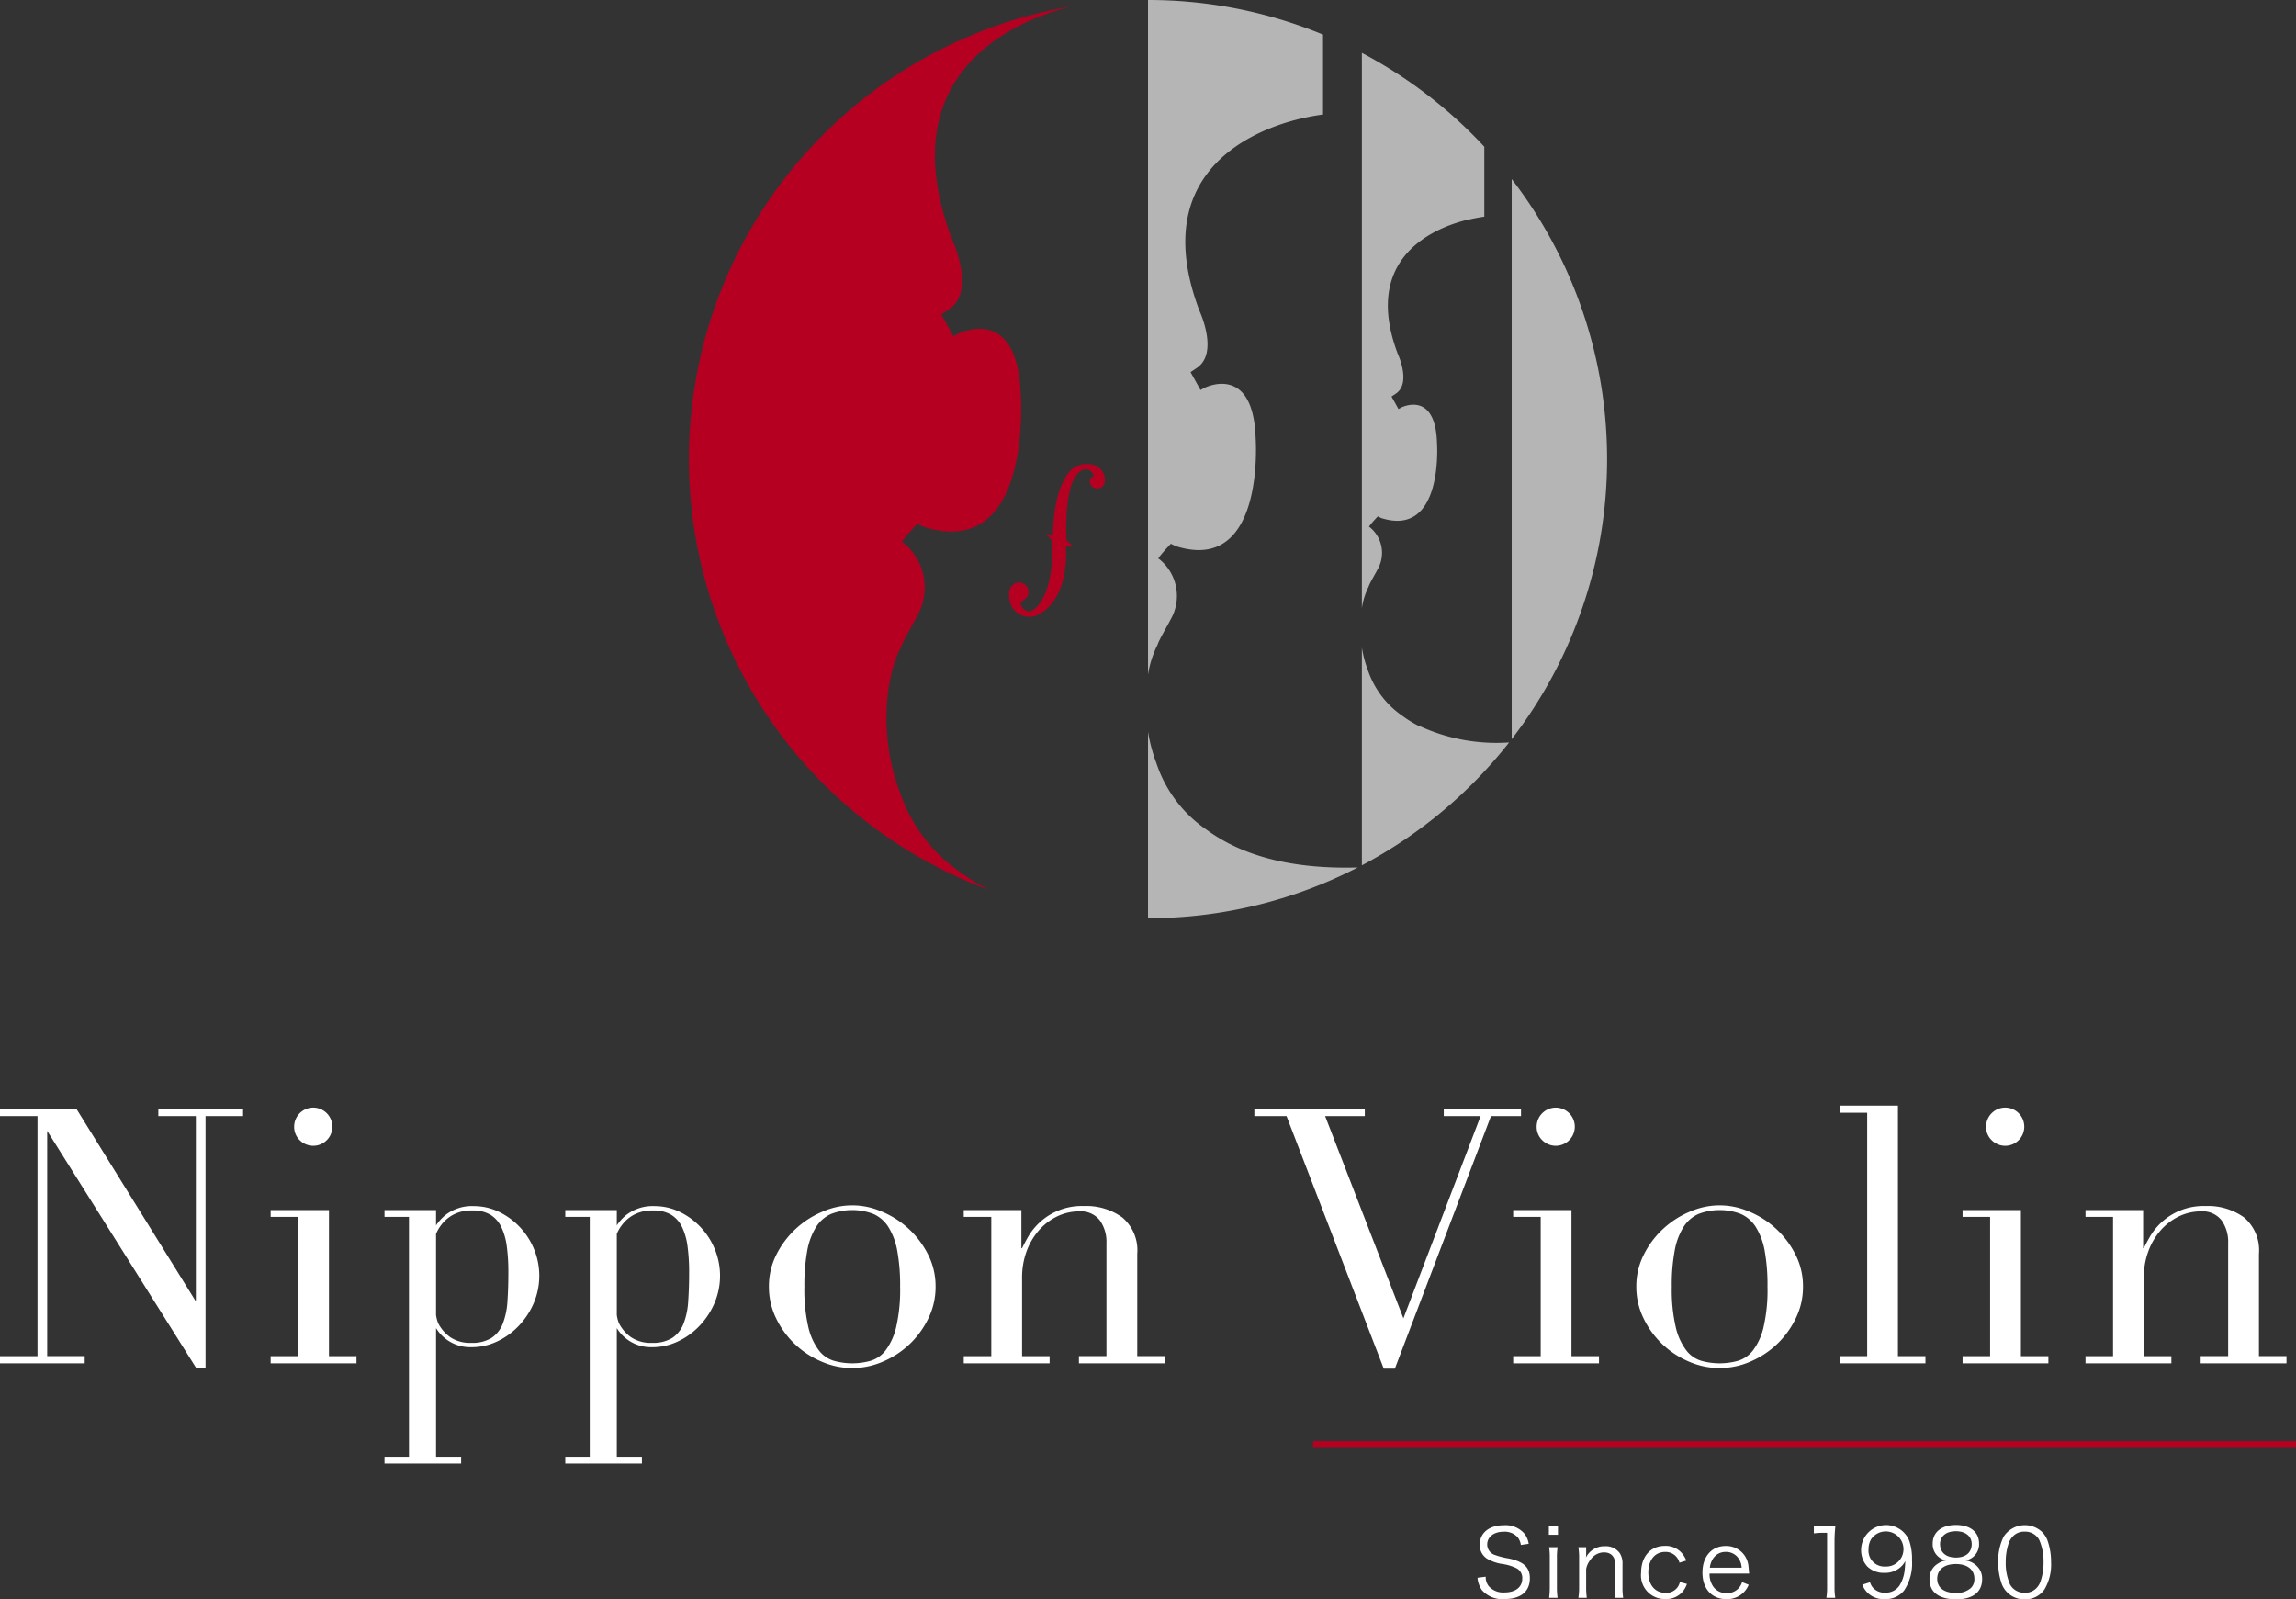 <svg xmlns="http://www.w3.org/2000/svg" viewBox="0 0 265.103 184.658"><rect x="0" y="0" width="265.103" height="184.658" fill="#333333" stroke="none"/><defs><style>.a{fill:#fff;}.b{fill:#b50021;}.c{fill:#b5b5b5;}</style></defs><path class="a" d="M0,156.578H4.331V128.861H0v-.824H8.83l13.951,22.49-.167-.039v-21.627h-4.332v-.824h9.781v.824h-4.332v29.09H22.656L5.282,130.304h.166v26.273H9.78v.828H0Z"/><path class="a" d="M31.25,156.578h3.179v-16.08H31.25V139.71h6.732v16.867H41.16v.828H31.25Zm2.713-26.488a2.204,2.204,0,1,1,.644,1.553A2.123,2.123,0,0,1,33.963,130.089Z"/><path class="a" d="M88.781,148.556a8.085,8.085,0,0,1,.886-3.748,10.449,10.449,0,0,1,5.37-4.94,8.433,8.433,0,0,1,6.733,0,10.455,10.455,0,0,1,5.368,4.94,8.085,8.085,0,0,1,.886,3.748,8.222,8.222,0,0,1-.826,3.644,10.215,10.215,0,0,1-5.244,5.004,8.823,8.823,0,0,1-7.102,0,10.232,10.232,0,0,1-5.245-5.004A8.275,8.275,0,0,1,88.781,148.556Zm4.096,0a19.13,19.13,0,0,0,.456,4.672,7.147,7.147,0,0,0,1.205,2.666,3.412,3.412,0,0,0,1.745,1.221,7.862,7.862,0,0,0,4.238,0,3.414,3.414,0,0,0,1.744-1.221,7.115,7.115,0,0,0,1.207-2.666,19.067,19.067,0,0,0,.458-4.672,21.985,21.985,0,0,0-.333-4.158,7.77,7.77,0,0,0-1.018-2.727,3.931,3.931,0,0,0-1.727-1.508,6.857,6.857,0,0,0-4.902,0,3.904,3.904,0,0,0-1.724,1.508,7.768,7.768,0,0,0-1.018,2.727A22.012,22.012,0,0,0,92.877,148.556Z"/><path class="a" d="M111.277,156.578h3.179v-16.08h-3.179V139.71h6.655v4.406h.077q.251-.539.726-1.365a7.146,7.146,0,0,1,1.303-1.609,7.132,7.132,0,0,1,5.097-1.897,7.089,7.089,0,0,1,4.453,1.32,4.975,4.975,0,0,1,1.721,4.209v11.803h3.175v.828h-9.908v-.828h3.177V143.525a4.281,4.281,0,0,0-.768-2.633,2.773,2.773,0,0,0-2.383-1.029,5.836,5.836,0,0,0-2.526.572,6.698,6.698,0,0,0-2.115,1.609,7.626,7.626,0,0,0-1.431,2.43,8.749,8.749,0,0,0-.519,3.045v9.059H121.19v.828h-9.913Z"/><path class="a" d="M144.833,128.037h12.751v.824h-4.581l9.039,23.354,8.913-23.354h-4.253v-.824h8.918v.824h-3.466l-11.101,29.164h-1.28l-11.227-29.164H144.833Z"/><path class="a" d="M174.716,156.578h3.177v-16.08h-3.177V139.71h6.731v16.867h3.177v.828h-9.907Zm2.711-26.488a2.202,2.202,0,1,1,.644,1.553A2.126,2.126,0,0,1,177.427,130.089Z"/><path class="a" d="M188.934,148.556a8.064,8.064,0,0,1,.89-3.748,10.282,10.282,0,0,1,2.27-2.984,10.398,10.398,0,0,1,3.094-1.955,8.433,8.433,0,0,1,6.733,0,10.427,10.427,0,0,1,5.371,4.94,8.075,8.075,0,0,1,.888,3.748,8.198,8.198,0,0,1-.829,3.644,10.251,10.251,0,0,1-5.242,5.004,8.838,8.838,0,0,1-7.107,0,10.233,10.233,0,0,1-5.238-5.004A8.21,8.21,0,0,1,188.934,148.556Zm4.095,0a19.116,19.116,0,0,0,.458,4.672,7.054,7.054,0,0,0,1.207,2.666,3.397,3.397,0,0,0,1.742,1.221,7.865,7.865,0,0,0,4.239,0,3.43,3.43,0,0,0,1.746-1.221,7.087,7.087,0,0,0,1.204-2.666,18.995,18.995,0,0,0,.455-4.672,22.21,22.21,0,0,0-.327-4.158,7.77,7.77,0,0,0-1.022-2.727,3.924,3.924,0,0,0-1.724-1.508,6.851,6.851,0,0,0-4.9,0,3.893,3.893,0,0,0-1.726,1.508,7.638,7.638,0,0,0-1.016,2.727A21.39,21.39,0,0,0,193.028,148.556Z"/><path class="a" d="M212.41,156.578h3.181V128.476H212.41v-.824h6.732v28.926h3.176v.828H212.41Z"/><path class="a" d="M226.605,156.578h3.18v-16.08h-3.18V139.71h6.736v16.867h3.171v.828h-9.907Zm2.715-26.488a2.204,2.204,0,1,1,.644,1.553A2.134,2.134,0,0,1,229.319,130.089Z"/><path class="a" d="M240.799,156.578h3.18v-16.08h-3.18V139.71h6.654v4.406h.077q.251-.539.727-1.365a7.144,7.144,0,0,1,6.399-3.506,7.107,7.107,0,0,1,4.456,1.32,4.976,4.976,0,0,1,1.713,4.209v11.803h3.18v.828h-9.909v-.828H257.27V143.525a4.28,4.28,0,0,0-.766-2.633,2.78,2.78,0,0,0-2.382-1.029,5.85,5.85,0,0,0-2.527.572,6.681,6.681,0,0,0-2.113,1.609,7.622,7.622,0,0,0-1.429,2.43,8.66,8.66,0,0,0-.522,3.045v9.059h3.182v.828h-9.913Z"/><path class="a" d="M61.658,144.222a8.229,8.229,0,0,0-4.053-4.307,6.614,6.614,0,0,0-2.906-.66,4.975,4.975,0,0,0-3.207.981,5.433,5.433,0,0,0-1.147,1.246V140.25h.001V139.71H44.395v.787h2.825v27.691H44.395v.787h8.848v-.787H50.346V153.343a4.646,4.646,0,0,0,2.029,1.789,4.692,4.692,0,0,0,2.064.412,6.875,6.875,0,0,0,2.997-.68,8.303,8.303,0,0,0,2.496-1.824,8.84,8.84,0,0,0,1.708-2.623,8.072,8.072,0,0,0,.018-6.195Zm-3.068,6.02a8.603,8.603,0,0,1-.54,2.588,3.494,3.494,0,0,1-1.293,1.641,4.194,4.194,0,0,1-2.333.574A4.11,4.11,0,0,1,52,154.4a4.421,4.421,0,0,1-1.425-1.664,4.24,4.24,0,0,1-.23-.916v-9.355a4.446,4.446,0,0,1,.626-1.068,4.186,4.186,0,0,1,1.403-1.172,4.497,4.497,0,0,1,2.191-.467,3.86,3.86,0,0,1,2.064.498,3.402,3.402,0,0,1,1.259,1.428,7.409,7.409,0,0,1,.628,2.238,21.896,21.896,0,0,1,.18,2.945Q58.697,148.715,58.59,150.242Z"/><path class="a" d="M82.529,144.222a8.229,8.229,0,0,0-4.053-4.307,6.617,6.617,0,0,0-2.906-.66,4.975,4.975,0,0,0-3.207.981,5.41,5.41,0,0,0-1.147,1.246V140.25h.001V139.71H65.267v.787h2.825v27.691H65.267v.787h8.849v-.787H71.217V153.343a4.646,4.646,0,0,0,2.029,1.789,4.689,4.689,0,0,0,2.064.412,6.87,6.87,0,0,0,2.996-.68,8.294,8.294,0,0,0,2.497-1.824,8.84,8.84,0,0,0,1.708-2.623,8.072,8.072,0,0,0,.018-6.195Zm-3.069,6.02a8.574,8.574,0,0,1-.539,2.588,3.494,3.494,0,0,1-1.293,1.641,4.197,4.197,0,0,1-2.334.574,4.109,4.109,0,0,1-2.423-.644,4.413,4.413,0,0,1-1.425-1.664,4.158,4.158,0,0,1-.23-.916v-9.355a4.446,4.446,0,0,1,.626-1.068,4.179,4.179,0,0,1,1.403-1.172,4.495,4.495,0,0,1,2.19-.467,3.864,3.864,0,0,1,2.065.498,3.402,3.402,0,0,1,1.259,1.428,7.438,7.438,0,0,1,.628,2.238,22.202,22.202,0,0,1,.181,2.945Q79.569,148.715,79.46,150.242Z"/><rect class="b" x="151.615" y="166.39" width="113.487" height="0.779"/><path class="a" d="M175.602,178.378a1.833,1.833,0,0,0-.38-.904,2.02,2.02,0,0,0-1.607-.625c-1.117,0-1.897.596-1.897,1.475a1.278,1.278,0,0,0,.942,1.225,8.378,8.378,0,0,0,1.55.389c1.737.373,2.432,1.031,2.432,2.291,0,1.529-1.053,2.394-2.918,2.394a3.094,3.094,0,0,1-2.615-1.029,2.848,2.848,0,0,1-.511-1.43l.944-.121a1.706,1.706,0,0,0,.337,1.074,2.201,2.201,0,0,0,1.812.748c1.292,0,2.073-.609,2.073-1.613a1.249,1.249,0,0,0-.63-1.166,5.49,5.49,0,0,0-1.791-.529,4.923,4.923,0,0,1-1.475-.5,1.844,1.844,0,0,1-1.009-1.711c0-1.367,1.096-2.246,2.775-2.246a2.868,2.868,0,0,1,2.4.996,2.537,2.537,0,0,1,.475,1.15Z"/><path class="a" d="M179.887,176.242v.963H178.834v-.963Zm-.045,2.398a7.739,7.739,0,0,0-.077,1.225v3.391a8.61,8.61,0,0,0,.077,1.229h-.976a9.229,9.229,0,0,0,.075-1.229v-3.391a7.736,7.736,0,0,0-.075-1.225Z"/><path class="a" d="M183.217,184.484a8.553,8.553,0,0,1-.075-1.229v-2.092a2.311,2.311,0,0,1,.496-1.074,1.893,1.893,0,0,1,1.554-.855c.857,0,1.321.517,1.321,1.496v2.525a8.568,8.568,0,0,1-.075,1.229h.978a7.429,7.429,0,0,1-.076-1.215v-2.678a2.214,2.214,0,0,0-.305-1.25,1.967,1.967,0,0,0-1.732-.815,2.357,2.357,0,0,0-2.192,1.312,2.893,2.893,0,0,0,.032-.461V178.64h-.9a7.371,7.371,0,0,1,.086,1.225v3.391a7.02,7.02,0,0,1-.086,1.229Z"/><path class="a" d="M194.707,180.177a3.079,3.079,0,0,0-.385-.695,2.458,2.458,0,0,0-2.093-.996c-1.658,0-2.743,1.225-2.743,3.102a2.733,2.733,0,0,0,2.799,3.035,2.487,2.487,0,0,0,2.05-.91,2.98,2.98,0,0,0,.444-.832l-.814-.219a1.755,1.755,0,0,1-.236.551,1.604,1.604,0,0,1-1.412.699c-1.214,0-1.996-.914-1.996-2.344,0-1.457.761-2.389,1.951-2.389a1.641,1.641,0,0,1,1.641,1.246Z"/><path class="a" d="M197.393,181.685a2.474,2.474,0,0,0,.436,1.52,1.82,1.82,0,0,0,1.532.736,1.771,1.771,0,0,0,1.785-1.272l.763.305a2.601,2.601,0,0,1-.598.898,2.694,2.694,0,0,1-1.963.764c-1.702,0-2.778-1.193-2.778-3.068,0-1.857,1.062-3.072,2.688-3.072a2.566,2.566,0,0,1,2.628,2.353c.011.119.054.543.077.836Zm3.7-.682a1.968,1.968,0,0,0-.577-1.338,1.75,1.75,0,0,0-1.278-.486,1.697,1.697,0,0,0-1.538.939,2.231,2.231,0,0,0-.273.885Z"/><path class="a" d="M209.435,176.183a5.043,5.043,0,0,0,.901.059h.682a6.007,6.007,0,0,0,.902-.059,16.98,16.98,0,0,0-.099,1.801v5.271a7.194,7.194,0,0,0,.086,1.229H210.88a7.247,7.247,0,0,0,.083-1.229V176.978h-.588a6.322,6.322,0,0,0-.94.066Z"/><path class="a" d="M215.918,182.685a1.686,1.686,0,0,0,.394.69,1.764,1.764,0,0,0,1.368.512,1.872,1.872,0,0,0,1.744-.996,4.284,4.284,0,0,0,.467-1.389,11.687,11.687,0,0,0,.099-1.272,2.208,2.208,0,0,1-.434.608,2.674,2.674,0,0,1-1.975.762,2.71,2.71,0,0,1-1.955-.715,2.781,2.781,0,0,1-.735-1.953,2.882,2.882,0,0,1,5.562-1.029,6.485,6.485,0,0,1,.315,2.254,5.639,5.639,0,0,1-.901,3.461,2.651,2.651,0,0,1-2.256,1.006,2.559,2.559,0,0,1-2.58-1.658Zm3.865-3.822a2.043,2.043,0,0,0-3.753-1.123,2.283,2.283,0,0,0-.282,1.133,1.829,1.829,0,0,0,1.932,1.996A2.001,2.001,0,0,0,219.783,178.863Z"/><path class="a" d="M228.047,180.632a2.008,2.008,0,0,1,.816,1.705c0,1.484-1.085,2.32-2.992,2.32-1.987,0-3.082-.826-3.082-2.32a2.014,2.014,0,0,1,.966-1.803,2.217,2.217,0,0,1,.977-.367,1.886,1.886,0,0,1-1.576-1.953c0-1.312,1.033-2.144,2.673-2.144,1.66,0,2.679.81,2.679,2.144a1.891,1.891,0,0,1-1.577,1.953A2.186,2.186,0,0,1,228.047,180.632Zm-4.368,1.65c0,1.033.79,1.637,2.135,1.637a2.446,2.446,0,0,0,1.747-.565,1.414,1.414,0,0,0,.409-1.072c0-1.062-.81-1.701-2.143-1.701C224.49,180.582,223.679,181.228,223.679,182.283Zm.326-4.006c0,.967.694,1.555,1.83,1.555,1.142,0,1.824-.588,1.824-1.555,0-.91-.718-1.484-1.832-1.484C224.717,176.792,224.005,177.378,224.005,178.277Z"/><path class="a" d="M231.782,183.873a2.689,2.689,0,0,1-.653-.992,7.524,7.524,0,0,1-.412-2.51,6.375,6.375,0,0,1,.627-2.945,2.911,2.911,0,0,1,4.42-.566,2.721,2.721,0,0,1,.646.994,7.463,7.463,0,0,1,.414,2.518,5.653,5.653,0,0,1-.76,3.137,2.642,2.642,0,0,1-2.299,1.141A2.685,2.685,0,0,1,231.782,183.873Zm.627-6.482a2.249,2.249,0,0,0-.487.793,6.737,6.737,0,0,0-.335,2.188,6.013,6.013,0,0,0,.507,2.584,1.857,1.857,0,0,0,1.685.945,1.8,1.8,0,0,0,1.332-.516,2.054,2.054,0,0,0,.509-.842,6.679,6.679,0,0,0,.335-2.191,6.196,6.196,0,0,0-.485-2.531,1.833,1.833,0,0,0-1.703-.982A1.769,1.769,0,0,0,232.409,177.39Z"/><path class="b" d="M125.914,53.602a2.769,2.769,0,0,0-1.975.443s-2.234,1.246-2.373,7.782l-.719-.204-.029.09.121.137.524.505.045.045s.374,6.053-2.151,7.989a.855.855,0,0,1-.761.164,1.016,1.016,0,0,1-.733-1.068s1.53-.652.597-1.882a1.077,1.077,0,0,0-1.234-.249,1.192,1.192,0,0,0-.707,1.003,3.006,3.006,0,0,0,.388,1.825,2.324,2.324,0,0,0,3.283.602s3.15-1.469,2.89-7.579v-.15l.23.05.482.013.053-.085-.111-.116-.582-.514c-.041-.686-.387-7.476,2.004-8.197a.913.913,0,0,1,1.121.799.596.596,0,0,0-.449.641.875.875,0,0,0,1.059.74c.392-.082.679-.357.7-.986A1.859,1.859,0,0,0,125.914,53.602Z"/><path class="b" d="M110.623,38.538l-.531.293-1.402-2.522.913-.609c3.128-2.144.317-8.083.317-8.083C103.039,9.306,115.793,2.765,123.589.761A53.016,53.016,0,0,0,114.17,102.737a22.971,22.971,0,0,1-3.242-1.994,18.291,18.291,0,0,1-7.02-9.28c-2.513-6.564-1.608-13.548.141-16.765.212-.718,1.501-2.854,1.803-3.496a6.652,6.652,0,0,0-1.57-8.559l-.146-.086.331-.449-.008.016c.478-.618,1.459-1.639,1.459-1.639l.72.341c12.641,3.997,11.22-15.232,11.22-15.232C117.51,34.957,110.623,38.538,110.623,38.538Z"/><path class="c" d="M133.658,74.436c.176-.588,1.231-2.34,1.478-2.865a5.453,5.453,0,0,0-1.287-7.016l-.119-.071.27-.37-.006.013c.392-.505,1.195-1.342,1.195-1.342l.591.279c10.362,3.276,9.199-12.489,9.199-12.489-.286-8.722-5.933-5.783-5.933-5.783l-.433.24-1.151-2.069.749-.499c2.565-1.759.26-6.629.26-6.629-5.508-14.66,4.337-20.117,10.755-21.893v-.004c.091-.023.179-.046.27-.07.06-.016.123-.031.185-.048a27.458,27.458,0,0,1,3.08-.601V3.998A52.832,52.832,0,0,0,132.552,0V77.892A11.712,11.712,0,0,1,133.658,74.436Z"/><path class="c" d="M141.962,97.422l-.007.002c-.129-.066-.256-.137-.384-.207a.497.497,0,0,1-.068-.035,18.615,18.615,0,0,1-2.205-1.395,14.986,14.986,0,0,1-5.755-7.607,19.14,19.14,0,0,1-.991-3.691v21.525a52.761,52.761,0,0,0,24.215-5.857C150.392,100.334,145.578,99.268,141.962,97.422Z"/><path class="c" d="M158.013,67.759c.122-.409.86-1.632,1.034-1.998a3.809,3.809,0,0,0-.901-4.9l-.083-.051.188-.257-.003.009c.274-.353.833-.938.833-.938l.414.194c7.236,2.289,6.423-8.719,6.423-8.719-.197-6.091-4.142-4.04-4.142-4.04l-.304.168-.803-1.444.524-.35c1.789-1.228.18-4.628.18-4.628-3.94-10.48,3.362-14.226,7.826-15.372l.002.016a19.597,19.597,0,0,1,2.181-.431V16.94A53.239,53.239,0,0,0,157.245,6.104V70.206A8.312,8.312,0,0,1,158.013,67.759Z"/><path class="c" d="M174.545,85.343a52.969,52.969,0,0,0,0-64.67Z"/><path class="c" d="M163.838,83.794l-.029.019a13.028,13.028,0,0,1-1.857-1.143,10.473,10.473,0,0,1-4.019-5.311,13.313,13.313,0,0,1-.688-2.59V99.911a53.275,53.275,0,0,0,17.001-14.189A21.229,21.229,0,0,1,163.838,83.794Z"/></svg>